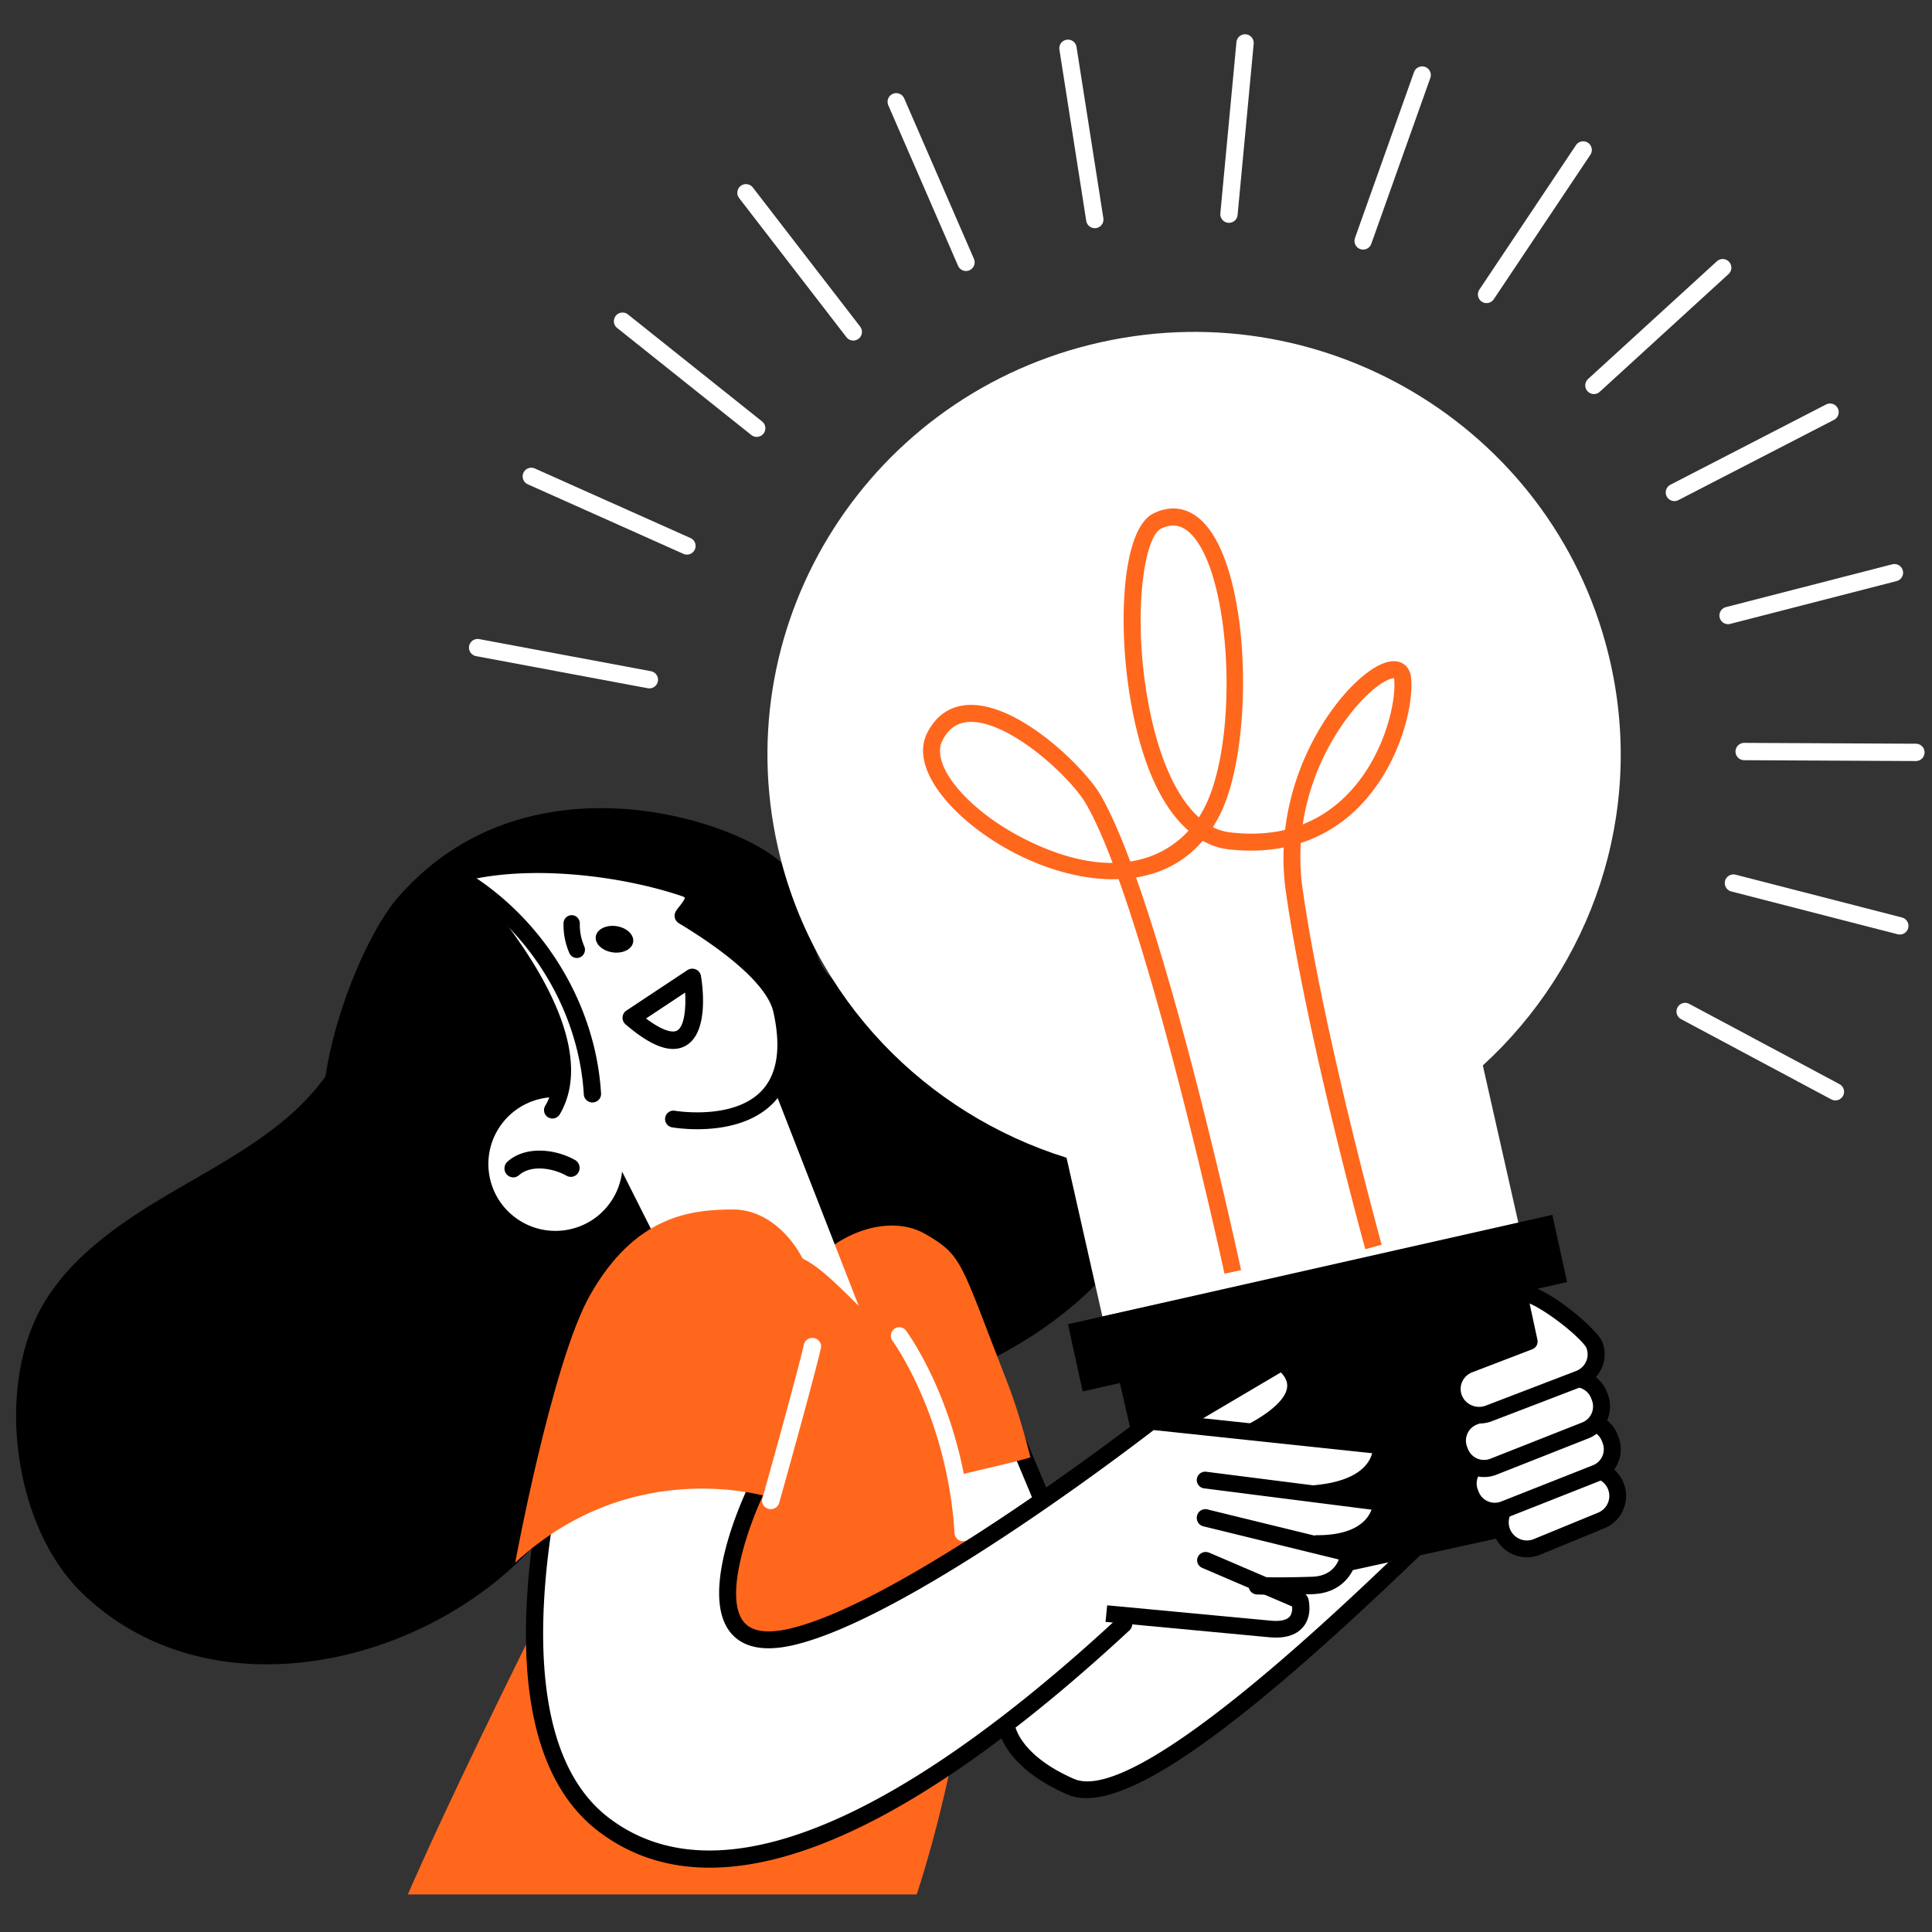 <?xml version="1.0" encoding="UTF-8"?>
<svg xmlns="http://www.w3.org/2000/svg" width="360" height="360" viewBox="0 0 360 360">
  <rect x="0" y="0" width="360" height="360" fill="#333333" stroke="none"/>
  <g fill="none" fill-rule="evenodd">
    <path fill="none" d="M0 0h360v360H0z"></path>
    <path d="M187.39 265.357s7.815 22.061 13.25 28.077c5.436 6.017 28.877-11.698 28.877-11.698l41.448-34.43s18.006 20.39 14.608 27.075c-3.397 6.685-20.044 11.7-20.044 11.7s-32.614 31.754-45.184 39.443c-12.57 7.687-16.522 8.614-21.68 6.646-5.16-1.967-7.712-1.947-12.041-11.15-4.33-9.201-10.624-51.566-10.624-51.566l11.39-4.097z" fill="#FFF"></path>
    <path d="M202.42 335.052c-1.323 0-2.5-.228-3.538-.68-11.932-5.19-12.84-12.146-12.872-12.44a1.58 1.58 0 0 1 3.135-.373c.021.14.985 5.562 10.995 9.917 11.453 4.976 49.638-31.768 62.188-43.844a1.58 1.58 0 0 1 2.187 2.276c-32.08 30.87-51.636 45.144-62.094 45.144M198.438 291.18a1.561 1.561 0 0 1-1.436-.968l-12.876-30.718a1.603 1.603 0 0 1 .823-2.09c.792-.342 1.71.03 2.05.84l12.875 30.718c.34.808-.03 1.743-.823 2.089-.2.087-.407.128-.613.128M74.023 167.386c-7.312 8.475-18.902 37.364-11.81 53.057 8.8 19.471 20.512 14.81 39.423 16.397 18.91 1.588 25.155 4.628 26.193 16.823 1.038 12.196 11.754 3.732 26.067 7.245 14.313 3.512 74.582-18.88 62.518-64.648-4.946-18.764-44.152-8.825-56.427-11.567-12.274-2.741-5.938-16.218-14.568-24.094-8.63-7.875-47.571-20.828-71.396 6.787" fill="#000"></path>
    <path d="M192 271.517c-1.603-6.286-3.009-10.62-4.395-14.168-8.694-22.238-8.154-23.354-15.167-27.4-7.826-4.518-19.913 1.16-24.04 10.099-4.127 8.94 2.199 41.16 2.199 41.16s41.514-9.255 41.403-9.69" fill="#FF671D"></path>
    <path d="M125.692 171.254c-4.059-7.19-11.846-11.866-19.97-13.888-16.308-4.058-32.578 7.981-37.836 22.542-2.336 6.466-2.471 13.403-6.349 19.359-6.99 10.737-19.154 16.779-29.976 23.162-9.394 5.54-18.814 11.998-23.983 21.437-8.356 15.26-4.94 40.582 7.535 52.796 21.966 21.505 58.337 15.116 79.896-4.19 10.275-9.201 17.596-21.523 22.672-34.043 3.514-8.665 7.505-17.292 9.898-26.303 2.396-9.019 4.072-18.25 4.373-27.555.338-10.413-1.083-20.957-4.977-30.65-.372-.926-.801-1.814-1.283-2.667" fill="#000"></path>
    <path d="M137.102 230.42s16.856-11.208 39.33 39.225c12.9 28.946-5.618 83.355-5.618 83.355H76s15.48-36.482 61.102-122.58" fill="#FF671D"></path>
    <path d="m289.595 284.324-67.03 14.728c-2.348.515-4.676-.935-5.201-3.24L206 245.954l75.531-16.596 11.363 49.859c.525 2.304-.951 4.591-3.3 5.107" fill="#000"></path>
    <path d="M300.07 123.427c-9.586-42.452-52.086-69.165-94.925-59.665-42.84 9.5-69.796 51.615-60.21 94.068 6.421 28.434 27.635 49.738 53.801 57.9l6.68 29.582 77.568-17.201-6.68-29.582c20.16-18.435 30.187-46.667 23.766-75.102" fill="#FFF"></path>
    <path fill="#000" d="M207.743 285.197 205 272.672l90.258-20.38L298 264.817zM201.743 259.272 199 246.747l90.258-20.38L292 238.892z"></path>
    <path d="M218.615 97.931c-.701 0-1.437.184-2.22.548-3.208 1.493-5.174 15.341-2.805 30.302 1.778 11.217 5.277 19.452 9.8 23.518a20.1 20.1 0 0 0 1.032-1.781c6.492-12.668 5.063-43.114-2.39-50.903-1.079-1.127-2.196-1.684-3.417-1.684zm41.099 28.443c-.422 0-1.792.358-4.115 2.366-4.27 3.692-11.045 12.703-12.845 24.866 2.948-1.163 5.61-2.911 7.972-5.239 7.233-7.12 9.472-17.676 9.065-21.744-.012-.119-.03-.199-.047-.248h-.03zm-78.778 8.143c-.08 0-.16.001-.239.004-2.295.072-3.967 1.216-5.11 3.497-2.272 4.528 4.662 12.871 15.14 18.22 6.383 3.256 11.932 4.586 16.593 4.555-1.709-4.51-3.394-8.323-4.995-11.073-1.26-2.162-4.663-6.08-9.16-9.574-4.68-3.639-9.01-5.629-12.229-5.629zm47.23 102.818c-.122-.563-10.116-46.678-19.731-73.515-6.462.234-13.337-1.792-19.142-4.755-10.881-5.553-20.04-15.478-16.532-22.473 1.666-3.32 4.375-5.133 7.838-5.242a9.72 9.72 0 0 1 .339-.006c9.322 0 21.24 11.837 24.118 16.776 1.79 3.073 3.662 7.363 5.55 12.413 4.616-.72 8.234-2.874 10.861-5.746-4.17-3.623-8.687-10.912-11-25.508-1.14-7.2-1.404-14.889-.723-21.096.533-4.859 1.888-10.985 5.32-12.583 3.4-1.581 6.598-.953 9.25 1.819 8.875 9.274 9.451 41.806 2.92 54.55-.39.758-.802 1.476-1.235 2.152a9.269 9.269 0 0 0 3.123.967c3.717.445 7.172.293 10.34-.453 1.63-13.857 9.378-24.753 15.109-29.144 2.64-2.023 4.887-2.723 6.499-2.02.618.27 1.683.995 1.867 2.835.533 5.316-2.275 16.724-9.996 24.326-3.04 2.995-6.594 5.154-10.552 6.445a41.997 41.997 0 0 0 .345 8.652c3.824 26.689 14.608 65.809 14.717 66.201l-3.047.849c-.109-.394-10.947-39.707-14.8-66.598a44.47 44.47 0 0 1-.406-8.269c-3.268.654-6.767.769-10.451.327-1.169-.14-2.801-.539-4.634-1.572-3.411 3.98-7.747 6.087-12.424 6.841 9.539 26.873 19.076 70.873 19.568 73.157l-3.091.67z" fill="#FF671D"></path>
    <path d="M142.227 275.905s-11.15 25.423-3.72 28.657c16.96 7.381 76.166-38.551 76.166-38.551l25.754-11.725s4.345 5.788-4.45 11.126c-2.612 1.586 21 4.4 21 4.4s.882 6.43-8.162 7.916c-9.045 1.487 6.975 3.199 6.975 3.199s.402 3.822-6.084 6.476c-.317.13 1.384 3.278.763 4.708-1.594 3.68-6.601 3.915-10.598 4.19-.217.014 4.227 2.846 2.008 5.378-2.22 2.533-31.624.983-31.624.983s-34.148 31.987-52.23 38.205c-18.08 6.218-33.106 9.414-43.909 1.286-10.803-8.129-16.624-35.423-13.076-50.162.698-2.902 3.838-16.775 6.632-18.73 11.398-7.978 34.555 2.644 34.555 2.644" fill="#FFF"></path>
    <path d="M143.211 307.133c-3.13 0-5.509-.984-7.1-2.946-5.875-7.246 2.275-24.956 3.223-26.952a1.595 1.595 0 0 1 2.113-.753 1.57 1.57 0 0 1 .76 2.096c-2.34 4.93-7.553 18.786-3.619 23.636 1.453 1.79 4.28 2.227 8.4 1.294 21.218-4.8 66.085-39.56 66.536-39.911.324-.253.739-.373 1.148-.327l42.893 4.548a1.581 1.581 0 0 1 1.41 1.382c.035.3.28 3-1.927 5.705-2.273 2.783-6.223 4.454-11.741 4.965a1.58 1.58 0 0 1-1.73-1.421 1.579 1.579 0 0 1 1.434-1.715c8.185-.759 10.19-4.097 10.668-5.949l-40.705-4.315c-5.31 4.095-46.366 35.378-67.28 40.109-1.632.37-3.128.554-4.483.554" fill="#000"></path>
    <path d="M245.44 289.185h-.068a1.569 1.569 0 0 1-1.572-1.565 1.569 1.569 0 0 1 1.576-1.558c.028.004.043 0 .063 0 7.284 0 9.471-2.962 10.128-4.758l-31.192-3.965a1.566 1.566 0 0 1-1.362-1.748 1.571 1.571 0 0 1 1.764-1.35l32.847 4.177c.779.099 1.365.75 1.376 1.527.001.125.013 3.099-2.536 5.653-2.375 2.38-6.084 3.587-11.024 3.587" fill="#000"></path>
    <path d="M238.129 297.162c-2.44 0-3.846-.056-3.943-.06-.88-.037-1.564-.791-1.529-1.688a1.608 1.608 0 0 1 1.658-1.555c.04.001 3.987.158 10.199-.058 3.155-.111 4.44-1.899 4.96-3.212l-25.251-6.181c-.857-.21-1.384-1.086-1.179-1.958a1.598 1.598 0 0 1 1.925-1.197l26.809 6.563a1.62 1.62 0 0 1 1.216 1.714c-.207 2.505-2.224 7.298-8.371 7.514-2.602.09-4.798.118-6.494.118" fill="#000"></path>
    <path d="M237.755 305.139c-.405 0-.829-.021-1.27-.063-8.347-.797-30.485-2.86-30.485-2.86l.308-3.09s22.143 2.065 30.492 2.862c1.195.113 2.768.08 3.485-.725.478-.537.527-1.344.49-1.915l-16.758-7.192c-.81-.348-1.176-1.265-.816-2.048.36-.784 1.309-1.137 2.118-.79l17.561 7.539c.443.19.774.563.9 1.016.09.327.831 3.257-1.04 5.39-1.094 1.247-2.768 1.876-4.985 1.876" fill="#000"></path>
    <path d="M132.23 348.014c-7.85 0-14.756-2.245-20.667-6.738-11.761-8.938-15.903-27.202-12.31-54.282 2.638-19.879 8.706-37.452 8.767-37.628a1.586 1.586 0 0 1 2.994 1.04c-.238.684-23.493 68.619 2.468 88.35 24.813 18.86 65.278-9.884 94.856-37.315a1.584 1.584 0 0 1 2.156 2.32c-17.784 16.494-34.085 28.55-48.451 35.832-11.073 5.614-21.033 8.421-29.812 8.421M233.435 268.246a1.575 1.575 0 0 1-1.382-.807 1.535 1.535 0 0 1 .627-2.1c4.543-2.44 7.09-4.942 7.172-7.041.043-1.118-.633-2.02-1.189-2.57l-18.28 10.798a1.586 1.586 0 0 1-2.159-.53 1.535 1.535 0 0 1 .539-2.124l19.232-11.36a1.593 1.593 0 0 1 1.649.02c.142.087 3.47 2.197 3.353 5.844-.107 3.34-3.071 6.597-8.81 9.68-.24.128-.498.19-.752.19" fill="#000"></path>
    <path d="M110.67 206.686c5.654 3.949 7.028 11.72 3.068 17.358-3.96 5.638-11.754 7.007-17.408 3.059-5.654-3.949-7.028-11.72-3.068-17.358 3.96-5.638 11.754-7.007 17.408-3.059" fill="#FFF"></path>
    <path d="M137.839 186.483 105 196.64l19.362 38.43c6.553 2.068 13.006 1.974 18.601-.75 5.595-2.724 10.66 2.729 17.037 8.998l-22.161-56.835z" fill="#FFF"></path>
    <path d="M125.023 209.092s25.727 4.539 20.198-20.341c-1.193-5.37-8.459-11.605-18.391-17.607-.353-.213 4.23-3.853.261-5.202-12.466-4.238-30.526-6.098-43.091-2.415 0 0 27.695 28.073 18.413 43.896" fill="#FFF"></path>
    <path d="M129.926 210.413c-2.618 0-4.508-.32-4.702-.354a1.567 1.567 0 0 1-1.276-1.816 1.57 1.57 0 0 1 1.824-1.268c.116.02 10.823 1.81 16.093-3.668 2.976-3.093 3.732-8.05 2.245-14.732-.978-4.4-7.238-10.28-17.627-16.553a1.648 1.648 0 0 1-.753-1.097c-.137-.787.284-1.306.77-1.905.713-.879 1.086-1.472 1.11-1.766-.058-.05-.21-.157-.557-.274-10.48-3.561-26.867-5.867-39.515-3.036 6.198 6.788 25.157 29.402 16.766 43.698a1.58 1.58 0 0 1-2.154.563 1.56 1.56 0 0 1-.566-2.14c8.553-14.575-17.866-41.608-18.133-41.879a1.56 1.56 0 0 1 .679-2.599c13.577-3.977 32.295-1.529 43.94 2.43 1.733.588 2.356 1.6 2.572 2.345.422 1.452-.358 2.854-1.092 3.86 10.555 6.567 16.487 12.51 17.636 17.677 1.729 7.773.7 13.688-3.055 17.583-3.966 4.113-10.017 4.931-14.205 4.931" fill="#000"></path>
    <path d="M110.39 205.428c-.845 0-1.555-.646-1.604-1.483-.91-15.377-9.74-30.128-23.047-38.496a1.553 1.553 0 0 1-.484-2.174 1.63 1.63 0 0 1 2.224-.473c14.156 8.902 23.552 24.598 24.518 40.961.053.868-.625 1.612-1.512 1.662a1.945 1.945 0 0 1-.095.003M95.639 219.387c-.458 0-.912-.194-1.236-.574a1.697 1.697 0 0 1 .159-2.36c3.337-2.969 8.86-2.398 12.59-.3.793.446 1.08 1.464.645 2.273a1.62 1.62 0 0 1-2.225.658c-2.668-1.5-6.68-2.048-8.858-.108-.311.276-.694.411-1.075.411M120.383 189.779c3.836 2.898 5.36 2.49 5.764 2.266 1.37-.758 1.693-4.088 1.516-7.093l-7.28 4.827zm5.035 5.678c-2.36 0-5.285-1.52-8.855-4.586a1.611 1.611 0 0 1-.56-1.323c.032-.502.299-.963.722-1.244l11.358-7.53a1.658 1.658 0 0 1 1.562-.142c.511.218.876.678.968 1.22.294 1.747 1.54 10.582-2.866 13.018a4.733 4.733 0 0 1-2.33.587zM114.896 172.582c1.92.295 3.3 1.624 3.081 2.97-.218 1.343-1.952 2.193-3.872 1.898-1.92-.295-3.3-1.625-3.082-2.969.218-1.344 1.952-2.195 3.873-1.9M107.48 178.506a1.52 1.52 0 0 1-1.39-.92 13.193 13.193 0 0 1-1.086-5.55c.02-.84.696-1.507 1.519-1.507h.037c.84.021 1.502.73 1.482 1.582a10.048 10.048 0 0 0 .827 4.226c.34.779-.006 1.691-.774 2.036-.2.09-.41.133-.615.133" fill="#000"></path>
    <path d="M96 291.18s6.896-37.361 13.91-49.787c8.398-14.878 18.773-16.023 26.768-16.023 8.923 0 16.271 10.873 15.222 20.601-1.05 9.728-7.874 33.191-7.874 33.191S118.308 270.55 96 291.18" fill="#FF671D"></path>
    <path d="M143.623 281.208c-.142 0-.284-.018-.428-.056-.864-.23-1.373-1.097-1.137-1.937.063-.225 6.32-22.515 7.737-28.682.196-.85 1.063-1.384 1.936-1.194.875.19 1.425 1.033 1.23 1.883-1.435 6.238-7.516 27.905-7.774 28.824-.197.7-.85 1.162-1.564 1.162M179.43 287.19c-.822 0-1.512-.65-1.565-1.495-1.346-21.79-11.448-35.694-11.55-35.832a1.617 1.617 0 0 1 .31-2.236 1.552 1.552 0 0 1 2.195.313c.44.592 10.768 14.757 12.177 37.554.055.88-.602 1.638-1.467 1.694a1.41 1.41 0 0 1-.1.003M286.801 288.837l12.043-4.97a4.998 4.998 0 0 0 2.81-6.473 4.974 4.974 0 0 0-6.455-2.818l-12.043 4.97a4.998 4.998 0 0 0-2.81 6.473 4.974 4.974 0 0 0 6.455 2.818" fill="#FFF"></path>
    <path d="M296.483 275.37c-.413 0-.833.077-1.24.237l-11.952 4.913a3.374 3.374 0 0 0-1.931 4.38 3.394 3.394 0 0 0 4.387 1.91l11.961-4.916a3.374 3.374 0 0 0 1.932-4.381 3.393 3.393 0 0 0-3.157-2.142zm-11.96 14.812a6.52 6.52 0 0 1-6.066-4.125 6.481 6.481 0 0 1 .082-4.98 6.47 6.47 0 0 1 3.594-3.472l11.95-4.914c3.358-1.323 7.145.327 8.46 3.666a6.474 6.474 0 0 1-.083 4.978 6.467 6.467 0 0 1-3.593 3.474l-11.95 4.913a6.477 6.477 0 0 1-2.394.46z" fill="#000"></path>
    <path d="m280.742 281.866 17.198-6.83c2.48-.983 3.7-3.81 2.723-6.311l-.15-.384c-.975-2.502-3.776-3.732-6.256-2.747l-17.198 6.828c-2.48.985-3.698 3.81-2.722 6.313l.15.384c.974 2.502 3.776 3.731 6.255 2.747" fill="#FFF"></path>
    <path d="M295.471 266.446c-.392 0-.791.072-1.179.225l-17.096 6.752a3.197 3.197 0 0 0-1.775 1.72 3.197 3.197 0 0 0-.04 2.45l.149.379a3.22 3.22 0 0 0 4.179 1.82l17.096-6.752a3.195 3.195 0 0 0 1.774-1.72 3.204 3.204 0 0 0 .041-2.45l-.149-.38a3.224 3.224 0 0 0-3-2.044zm-16.936 16.756a6.383 6.383 0 0 1-5.938-4.056l-.15-.379a6.389 6.389 0 0 1 .082-4.894 6.347 6.347 0 0 1 3.517-3.418l17.098-6.75c3.27-1.292 6.972.33 8.26 3.612l.15.378a6.402 6.402 0 0 1-.083 4.897 6.343 6.343 0 0 1-3.516 3.416l-17.098 6.75a6.302 6.302 0 0 1-2.322.444z" fill="#000"></path>
    <path d="m278.742 272.892 17.2-6.83c2.478-.984 3.697-3.81 2.721-6.312l-.15-.383c-.975-2.502-3.776-3.732-6.255-2.747l-17.2 6.828c-2.478.985-3.697 3.811-2.721 6.313l.15.383c.974 2.503 3.776 3.732 6.255 2.748" fill="#FFF"></path>
    <path d="M293.471 258.469c-.392 0-.791.072-1.179.225l-17.097 6.752a3.199 3.199 0 0 0-1.773 1.72 3.202 3.202 0 0 0-.042 2.45l.15.379a3.22 3.22 0 0 0 4.178 1.82l17.097-6.752a3.195 3.195 0 0 0 1.774-1.72 3.204 3.204 0 0 0 .041-2.45l-.149-.379a3.224 3.224 0 0 0-3-2.045zm-16.936 16.756a6.384 6.384 0 0 1-5.938-4.056l-.15-.379a6.39 6.39 0 0 1 .082-4.895 6.344 6.344 0 0 1 3.517-3.417l17.098-6.75c3.268-1.292 6.973.33 8.26 3.612l.15.378a6.402 6.402 0 0 1-.083 4.897 6.344 6.344 0 0 1-3.516 3.416l-17.098 6.75a6.302 6.302 0 0 1-2.322.444z" fill="#000"></path>
    <path d="m276.903 263.914 16.894-6.464c2.596-.993 3.872-3.845 2.851-6.37-1.022-2.524-11.58-10.666-14.176-9.673l1.964 9.068-11.233 4.298c-2.596.993-3.872 3.845-2.851 6.37 1.022 2.524 3.955 3.765 6.551 2.771" fill="#FFF"></path>
    <path d="m285.018 242.882 1.461 6.769a1.549 1.549 0 0 1-.972 1.77l-11.162 4.281a3.37 3.37 0 0 0-1.894 1.784 3.233 3.233 0 0 0-.043 2.541c.693 1.719 2.696 2.565 4.46 1.887l16.787-6.439a3.37 3.37 0 0 0 1.894-1.784 3.233 3.233 0 0 0 .043-2.542c-.264-.655-2.355-2.83-5.594-5.214-2.186-1.61-3.86-2.553-4.98-3.053m-9.402 22.372c-2.635 0-5.13-1.549-6.153-4.081a6.27 6.27 0 0 1 .084-4.927 6.49 6.49 0 0 1 3.645-3.438l9.91-3.802-1.672-7.744a1.549 1.549 0 0 1 .972-1.769c3.954-1.516 15.095 7.931 16.135 10.512a6.269 6.269 0 0 1-.083 4.925 6.49 6.49 0 0 1-3.645 3.439l-16.786 6.44a6.723 6.723 0 0 1-2.407.445" fill="#000"></path>
    <path stroke="#FFF" stroke-width="3.228" stroke-linecap="round" d="m89 120.673 32 5.983M99 88.766l29 12.962M116 59.85l25 19.942M139 35.919l20 25.925M167 18.968l13 29.914M199 8.997l5 31.908M232 8l-3 31.908M265 13.983l-11 30.91M295 27.942l-18 26.922M321 49.879l-24 21.936M341 76.801l-29 14.956M353 106.714l-31 7.977M357 140.196l-32-.158M354 172.523l-31-7.977M342 203.434l-28-14.957"></path>
  </g>
</svg>
